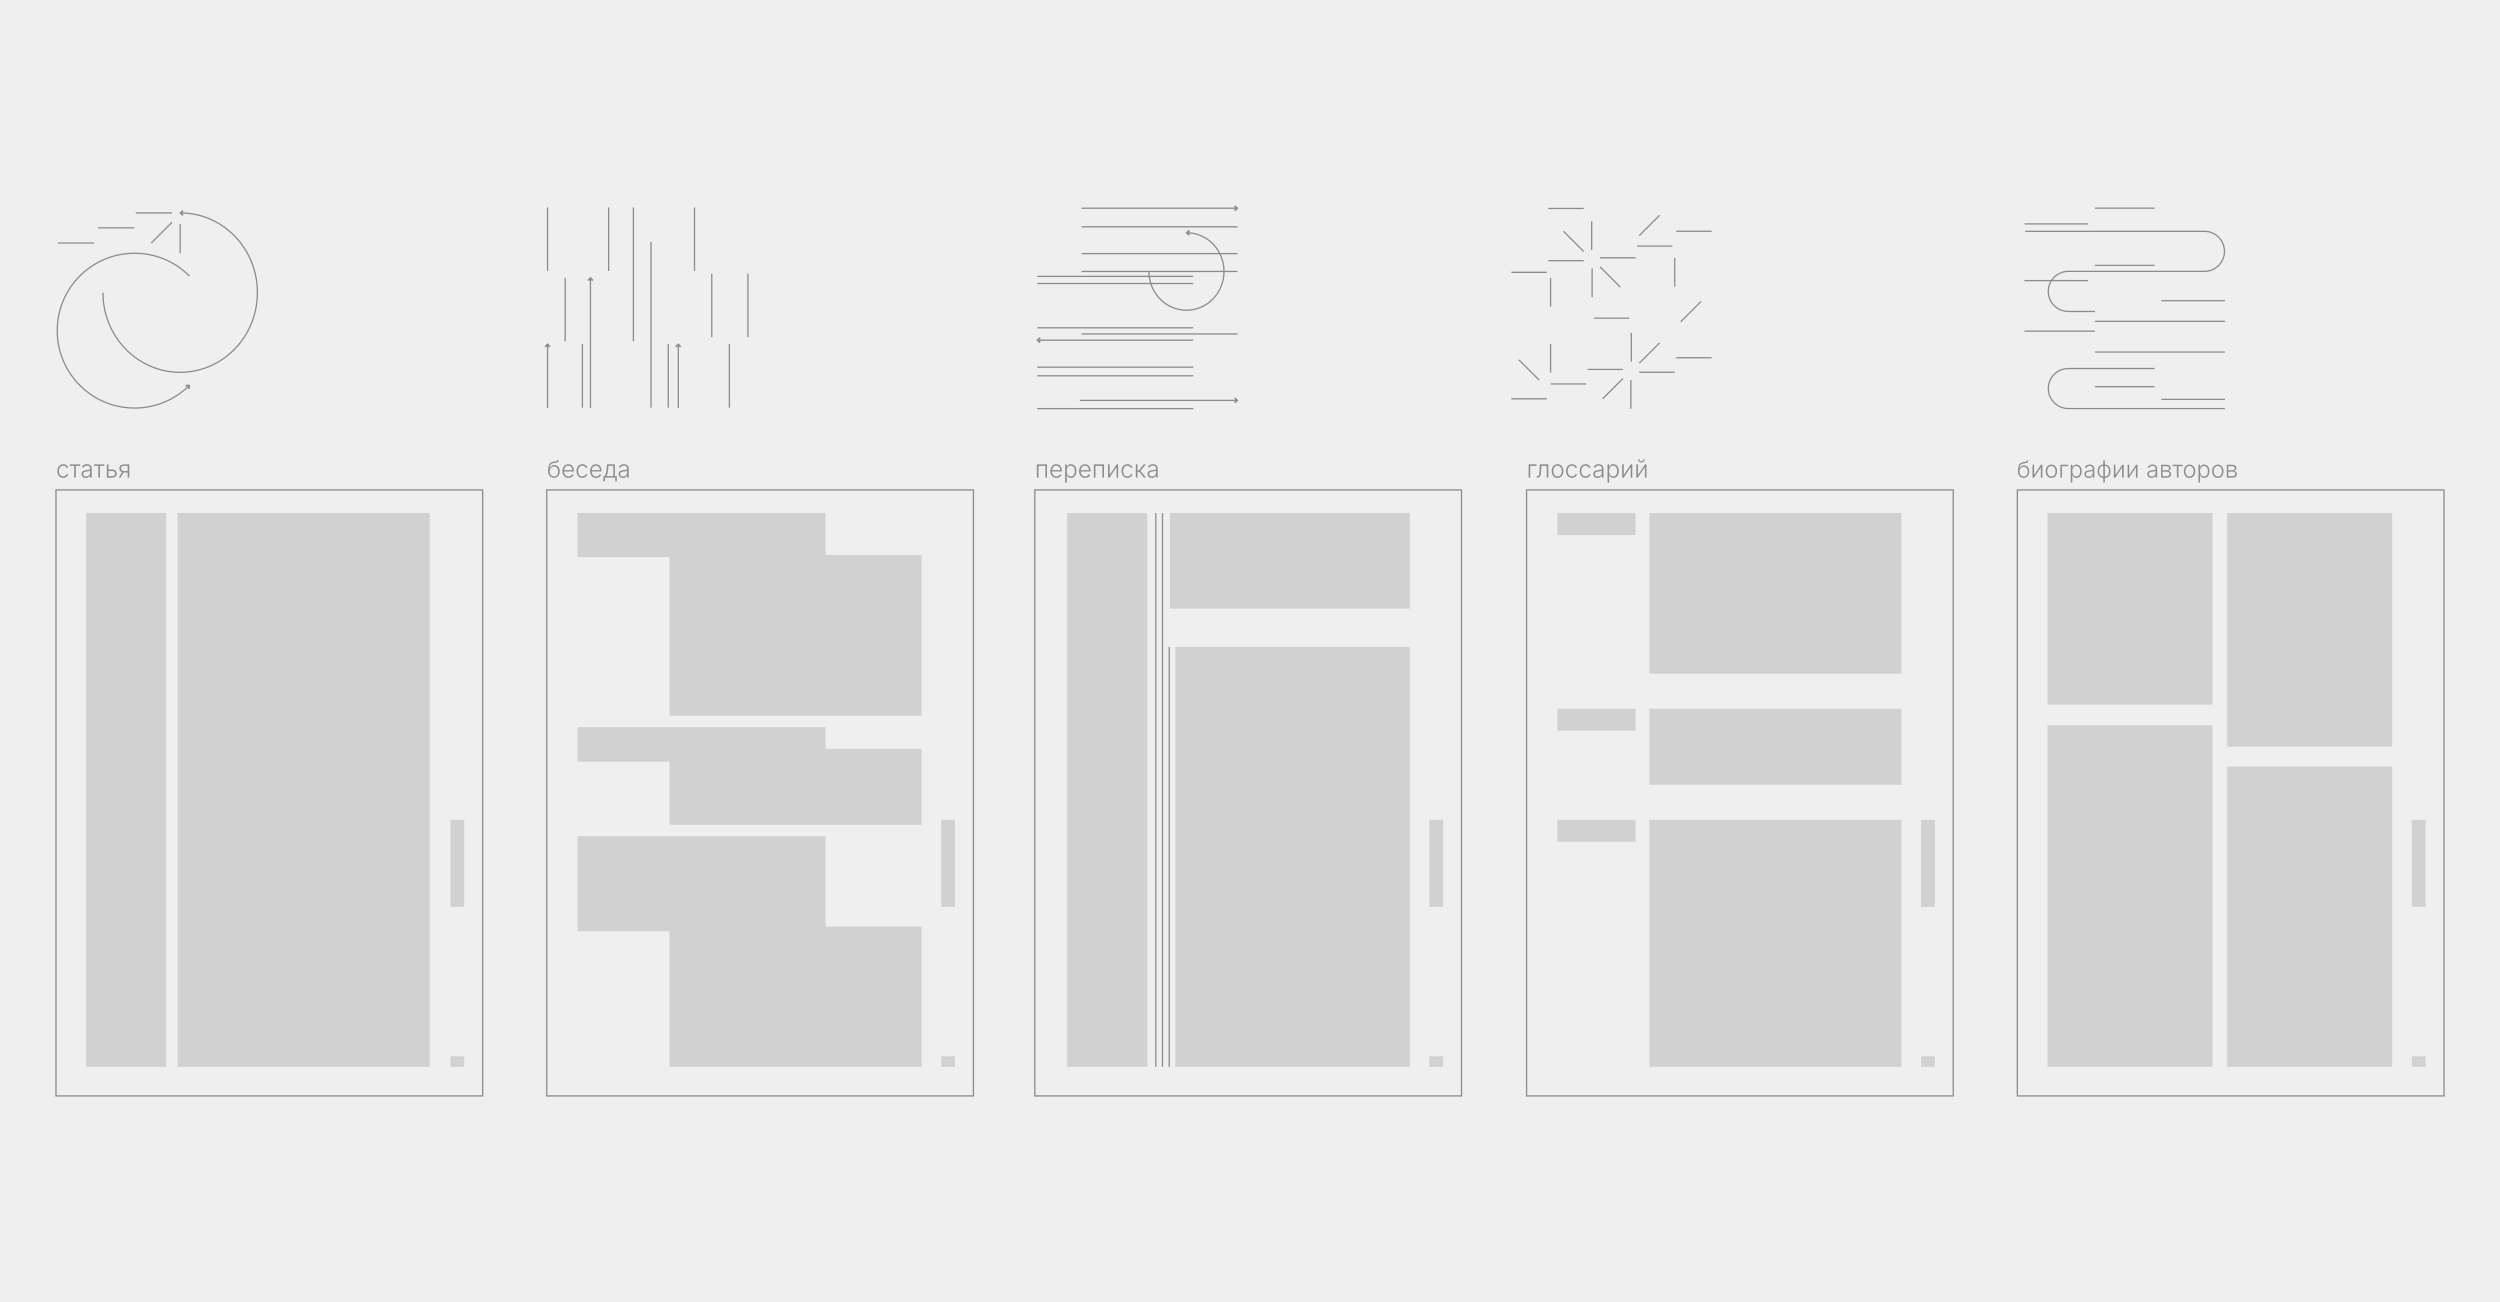 <?xml version="1.0" encoding="UTF-8"?> <svg xmlns="http://www.w3.org/2000/svg" id="Layer_1" viewBox="0 0 1920 1000"><defs><style>.cls-1{fill:none;stroke:#8c8c8c;stroke-miterlimit:10;}.cls-2{fill:#efefef;}.cls-3{fill:#8c8c8c;}.cls-4{fill:#d1d1d1;}</style></defs><rect class="cls-2" width="1920" height="1000"></rect><rect class="cls-1" x="42.99" y="376.26" width="327.69" height="465.41"></rect><rect class="cls-4" x="136.4" y="394.02" width="193.6" height="425.33"></rect><rect class="cls-4" x="66.15" y="394.02" width="61.53" height="425.33"></rect><rect class="cls-4" x="345.95" y="811.25" width="10.62" height="8.11"></rect><rect class="cls-4" x="345.95" y="629.58" width="10.62" height="66.91"></rect><path class="cls-1" d="M145.42,211.91c-23.21-23.21-60.85-23.21-84.07,0-23.21,23.21-23.21,60.85,0,84.07,23.12,23.12,60.53,23.21,83.77.29"></path><polygon class="cls-1" points="145.28 298.29 144.89 298.26 145.01 296.37 143.11 296.39 143.11 296 145.42 295.98 145.28 298.29"></polygon><path class="cls-1" d="M79.06,224.73c0,33.81,26.55,61.21,59.31,61.21s59.31-27.41,59.31-61.21-26.33-60.98-58.89-61.21"></path><polygon class="cls-1" points="140.11 161.99 138.38 163.52 140.03 165.13 140.3 164.86 138.94 163.53 140.36 162.28 140.11 161.99"></polygon><path class="cls-1" d="M75.2,174.97h27.87M44.36,186.65h27.87M104.24,163.53h27.87M132.11,170.68l-15.96,15.96M138.38,171.93v22.58"></path><path class="cls-3" d="M48.53,367.01c-.89,0-1.67-.22-2.34-.67-.67-.44-1.2-1.06-1.59-1.85s-.57-1.7-.57-2.73.19-1.96.57-2.76.91-1.41,1.59-1.85c.67-.44,1.46-.67,2.34-.67.52,0,.99.08,1.42.23.43.15.81.35,1.15.61.33.25.61.53.83.84.22.31.38.62.49.92l-1.18.36c-.05-.19-.16-.39-.3-.6-.15-.21-.33-.41-.56-.6-.23-.19-.5-.34-.81-.46-.31-.12-.66-.18-1.05-.18-.69,0-1.28.19-1.76.57-.48.38-.85.88-1.11,1.5-.26.63-.38,1.32-.38,2.09s.13,1.44.38,2.07c.25.63.62,1.13,1.11,1.5.48.37,1.07.56,1.76.56.4,0,.75-.06,1.07-.18.32-.12.59-.28.82-.47s.42-.4.57-.62c.15-.22.25-.43.3-.62l1.17.36c-.1.32-.26.63-.48.94-.23.31-.51.59-.85.85s-.73.46-1.17.62c-.44.15-.91.23-1.43.23Z"></path><path class="cls-3" d="M56.97,366.82v-9.07h-3.38v-1.12h7.99v1.12h-3.37v9.07h-1.24Z"></path><path class="cls-3" d="M65.97,367.05c-.62,0-1.18-.12-1.69-.36-.51-.24-.91-.59-1.21-1.05s-.45-1.02-.45-1.68c0-.5.09-.93.28-1.27s.46-.63.81-.85c.35-.22.77-.4,1.24-.52s1-.23,1.58-.3c.57-.07,1.05-.14,1.44-.19.4-.05.7-.14.91-.25.21-.12.31-.3.31-.56v-.24c0-.46-.09-.85-.28-1.18-.19-.33-.46-.58-.81-.76-.36-.18-.79-.26-1.3-.26-.48,0-.9.07-1.27.22-.36.15-.67.34-.91.58-.24.24-.42.5-.54.79l-1.19-.4c.22-.55.54-1,.95-1.33.41-.33.87-.58,1.38-.73.51-.15,1.03-.23,1.55-.23.4,0,.81.05,1.24.16.43.11.82.29,1.19.54.36.25.66.6.88,1.04.22.44.34,1,.34,1.67v6.92h-1.21v-1.61h-.09c-.15.31-.36.61-.65.89s-.64.51-1.05.69c-.42.18-.9.26-1.45.26ZM66.15,365.94c.62,0,1.16-.14,1.61-.41.46-.27.81-.64,1.06-1.1.25-.46.37-.97.37-1.52v-1.45c-.09.08-.24.16-.45.23s-.44.12-.71.17c-.26.05-.53.09-.8.13-.27.04-.5.07-.7.09-.56.07-1.05.18-1.45.33-.4.15-.71.36-.92.62-.21.26-.31.59-.31.99s.1.75.3,1.04c.2.29.47.5.82.66.35.15.74.23,1.18.23Z"></path><path class="cls-3" d="M75.52,366.82v-9.07h-3.38v-1.12h7.99v1.12h-3.37v9.07h-1.24Z"></path><path class="cls-3" d="M83.04,360.54h2.94c.78,0,1.44.13,1.99.4.55.26.96.63,1.25,1.1s.43,1.01.43,1.62-.14,1.15-.43,1.63c-.29.48-.71.85-1.25,1.13s-1.2.41-1.98.41h-3.94v-10.19h1.24v9.04h2.7c.72,0,1.31-.18,1.75-.54.45-.36.67-.83.67-1.42s-.22-1.1-.67-1.46c-.45-.37-1.03-.55-1.75-.55h-2.94v-1.16Z"></path><path class="cls-3" d="M92.6,366.82h-1.42l2.84-4.62h1.38l-2.8,4.62ZM99.26,366.82h-1.23v-9.1h-2.52c-.88,0-1.53.18-1.96.55-.43.36-.65.86-.65,1.5s.22,1.11.65,1.47c.43.36,1.08.54,1.95.54h3.08v1.06h-3.15c-1.22,0-2.15-.28-2.8-.85s-.97-1.3-.97-2.21.32-1.68.97-2.27c.64-.58,1.58-.87,2.8-.87h3.85v10.19Z"></path><rect class="cls-1" x="419.91" y="376.26" width="327.69" height="465.41"></rect><rect class="cls-4" x="514.23" y="426.28" width="193.6" height="123.38"></rect><rect class="cls-4" x="514.23" y="575.07" width="193.6" height="58.37"></rect><rect class="cls-4" x="443.56" y="558.47" width="190.49" height="26.53"></rect><rect class="cls-4" x="514.23" y="711.61" width="193.6" height="107.75"></rect><rect class="cls-4" x="443.56" y="642.24" width="190.49" height="72.96"></rect><rect class="cls-4" x="443.56" y="394.02" width="190.49" height="33.8"></rect><rect class="cls-4" x="722.86" y="811.25" width="10.62" height="8.11"></rect><rect class="cls-4" x="722.86" y="629.58" width="10.62" height="66.91"></rect><path class="cls-3" d="M425.44,367.01c-.86,0-1.63-.21-2.31-.62-.68-.42-1.21-1-1.6-1.76-.39-.76-.59-1.65-.59-2.68v-.59c0-.98.06-1.85.18-2.59.12-.74.32-1.37.58-1.9.27-.53.62-.96,1.05-1.3s.95-.61,1.57-.8,1.33-.32,2.15-.38c.39-.03.69-.09.91-.19s.37-.22.46-.37c.08-.16.13-.35.13-.58h1.11c0,.44-.09.81-.26,1.12-.17.31-.44.55-.82.72-.38.17-.88.29-1.52.34-1.02.09-1.84.28-2.47.55s-1.11.72-1.44,1.34-.53,1.48-.62,2.59h.05c.16-.47.41-.91.77-1.34s.79-.77,1.32-1.04c.52-.27,1.11-.41,1.75-.41.77,0,1.46.21,2.07.64.61.43,1.09,1,1.44,1.74s.53,1.57.53,2.5-.19,1.82-.57,2.57-.9,1.35-1.57,1.78c-.67.43-1.43.65-2.29.65ZM425.45,365.92c.65,0,1.21-.16,1.69-.47.48-.32.85-.76,1.11-1.34.26-.58.39-1.26.39-2.04s-.13-1.46-.38-2.03c-.25-.57-.61-1.01-1.08-1.33-.47-.31-1.03-.47-1.67-.47s-1.23.16-1.73.49-.9.78-1.18,1.37c-.28.58-.42,1.26-.42,2.02s.14,1.39.41,1.96.65,1.02,1.14,1.35c.49.33,1.07.49,1.73.49Z"></path><path class="cls-3" d="M436.59,367.04c-.95,0-1.78-.22-2.47-.67s-1.23-1.06-1.61-1.85c-.38-.79-.57-1.7-.57-2.73s.19-1.94.56-2.73c.37-.8.9-1.42,1.57-1.88.67-.46,1.45-.68,2.34-.68.56,0,1.1.1,1.61.31s.98.51,1.39.93.74.94.98,1.58c.24.64.36,1.39.36,2.25v.54h-7.99v-1.07h7.33l-.56.4c0-.73-.12-1.38-.37-1.96-.25-.58-.6-1.03-1.07-1.37-.46-.33-1.02-.5-1.67-.5s-1.21.17-1.69.51c-.48.34-.86.79-1.13,1.35-.27.56-.41,1.17-.41,1.84v.64c0,.8.14,1.49.42,2.09.28.6.68,1.06,1.19,1.39.51.33,1.12.5,1.82.5.47,0,.89-.08,1.25-.23.36-.15.67-.35.91-.61.25-.25.43-.53.55-.83l1.18.37c-.16.43-.41.82-.76,1.18-.35.36-.79.66-1.32.88-.53.22-1.14.33-1.82.33Z"></path><path class="cls-3" d="M447.25,367.01c-.89,0-1.67-.22-2.34-.67-.67-.44-1.2-1.06-1.59-1.85s-.57-1.7-.57-2.73.19-1.96.57-2.76.91-1.41,1.59-1.85c.67-.44,1.46-.67,2.34-.67.52,0,.99.08,1.42.23.43.15.81.35,1.15.61.33.25.61.53.83.84.22.31.38.62.49.92l-1.18.36c-.05-.19-.16-.39-.3-.6-.15-.21-.33-.41-.56-.6-.23-.19-.5-.34-.81-.46-.31-.12-.66-.18-1.05-.18-.69,0-1.28.19-1.76.57-.48.38-.85.88-1.11,1.5-.26.63-.38,1.32-.38,2.09s.13,1.44.38,2.07c.25.63.62,1.13,1.11,1.5.48.37,1.07.56,1.76.56.4,0,.75-.06,1.07-.18.32-.12.59-.28.82-.47s.42-.4.57-.62c.15-.22.25-.43.3-.62l1.17.36c-.1.32-.26.63-.48.94-.23.31-.51.59-.85.85s-.73.46-1.17.62c-.44.15-.91.23-1.43.23Z"></path><path class="cls-3" d="M457.84,367.04c-.95,0-1.78-.22-2.47-.67s-1.23-1.06-1.61-1.85c-.38-.79-.57-1.7-.57-2.73s.19-1.94.56-2.73c.37-.8.9-1.42,1.57-1.88.67-.46,1.45-.68,2.34-.68.56,0,1.1.1,1.61.31s.98.51,1.39.93.74.94.98,1.58c.24.64.36,1.39.36,2.25v.54h-7.99v-1.07h7.33l-.56.4c0-.73-.12-1.38-.37-1.96-.25-.58-.6-1.03-1.07-1.37-.46-.33-1.02-.5-1.67-.5s-1.21.17-1.69.51c-.48.34-.86.79-1.13,1.35-.27.56-.41,1.17-.41,1.84v.64c0,.8.14,1.49.42,2.09.28.6.68,1.06,1.19,1.39.51.33,1.12.5,1.82.5.47,0,.89-.08,1.25-.23.36-.15.67-.35.91-.61.25-.25.43-.53.55-.83l1.18.37c-.16.43-.41.82-.76,1.18-.35.36-.79.66-1.32.88-.53.22-1.14.33-1.82.33Z"></path><path class="cls-3" d="M463.4,369.73v-4.06h.87c.22-.24.41-.51.57-.8s.31-.62.43-.99.22-.81.31-1.3.15-1.06.21-1.71l.36-4.24h6.09v9.04h1.5v4.06h-1.23v-2.91h-7.88v2.91h-1.23ZM465.68,365.67h5.34v-7.89h-3.76l-.27,3.09c-.1,1.08-.24,2.02-.44,2.81s-.49,1.46-.88,2Z"></path><path class="cls-3" d="M478.42,367.05c-.62,0-1.18-.12-1.69-.36-.51-.24-.91-.59-1.21-1.05s-.45-1.02-.45-1.68c0-.5.09-.93.28-1.27s.46-.63.81-.85c.35-.22.77-.4,1.24-.52s1-.23,1.58-.3c.57-.07,1.05-.14,1.44-.19.4-.05.7-.14.91-.25.21-.12.31-.3.31-.56v-.24c0-.46-.09-.85-.28-1.18-.19-.33-.46-.58-.81-.76-.36-.18-.79-.26-1.3-.26-.48,0-.9.07-1.27.22-.36.15-.67.34-.91.58-.24.24-.42.5-.54.79l-1.19-.4c.22-.55.54-1,.95-1.33.41-.33.87-.58,1.38-.73.51-.15,1.03-.23,1.55-.23.4,0,.81.05,1.24.16.43.11.82.29,1.19.54.36.25.66.6.88,1.04.22.44.34,1,.34,1.67v6.92h-1.21v-1.61h-.09c-.15.31-.36.61-.65.89s-.64.51-1.05.69c-.42.18-.9.26-1.45.26ZM478.6,365.94c.62,0,1.16-.14,1.61-.41.46-.27.81-.64,1.06-1.1.25-.46.37-.97.37-1.52v-1.45c-.09.08-.24.16-.45.23s-.44.12-.71.17c-.26.05-.53.09-.8.13-.27.04-.5.07-.7.09-.56.07-1.05.18-1.45.33-.4.15-.71.36-.92.62-.21.26-.31.59-.31.99s.1.75.3,1.04c.2.29.47.5.82.66.35.15.74.23,1.18.23Z"></path><path class="cls-1" d="M453.48,313.39v-99.65M499.99,185.75v127.33M486.45,159.26v102.91M467.44,208.11v-48.85M434.04,213.32v48.85M420.5,159.26v48.85M447.3,264.23v48.85M513.24,264.23v48.85M546.64,259.02v-48.85M560.17,313.08v-48.85M533.38,208.11v-48.85M574.41,259.02v-48.85"></path><polygon class="cls-1" points="455.05 215.01 454.77 215.28 453.48 213.89 452.19 215.28 451.9 215.01 453.48 213.32 455.05 215.01"></polygon><line class="cls-1" x1="520.92" y1="313.39" x2="520.92" y2="264.65"></line><polygon class="cls-1" points="522.5 265.92 522.22 266.19 520.92 264.8 519.63 266.19 519.35 265.92 520.92 264.23 522.5 265.92"></polygon><line class="cls-1" x1="420.51" y1="313.39" x2="420.51" y2="264.65"></line><polygon class="cls-1" points="418.93 265.92 419.21 266.19 420.51 264.8 421.8 266.19 422.08 265.92 420.51 264.23 418.93 265.92"></polygon><rect class="cls-4" x="819.58" y="394.02" width="61.53" height="425.33"></rect><rect class="cls-1" x="794.76" y="376.26" width="327.69" height="465.41"></rect><rect class="cls-4" x="902.69" y="496.75" width="179.98" height="322.61"></rect><rect class="cls-4" x="898.52" y="394.02" width="184.16" height="73.35"></rect><rect class="cls-4" x="1097.71" y="811.25" width="10.62" height="8.11"></rect><rect class="cls-4" x="1097.71" y="629.58" width="10.62" height="66.91"></rect><path class="cls-3" d="M804.08,356.63v10.19h-1.23v-9.04h-5.3v9.04h-1.24v-10.19h7.77Z"></path><path class="cls-3" d="M811.34,367.04c-.95,0-1.78-.22-2.47-.67s-1.23-1.06-1.61-1.85c-.38-.79-.57-1.7-.57-2.73s.19-1.94.56-2.73c.37-.8.9-1.42,1.57-1.88.67-.46,1.45-.68,2.34-.68.56,0,1.1.1,1.61.31s.98.51,1.39.93.74.94.98,1.58c.24.64.36,1.39.36,2.25v.54h-7.99v-1.07h7.33l-.56.4c0-.73-.12-1.38-.37-1.96-.25-.58-.6-1.03-1.07-1.37-.46-.33-1.02-.5-1.67-.5s-1.21.17-1.69.51c-.48.34-.86.79-1.13,1.35-.27.56-.41,1.17-.41,1.84v.64c0,.8.14,1.49.42,2.09.28.6.68,1.06,1.19,1.39.51.33,1.12.5,1.82.5.47,0,.89-.08,1.25-.23.36-.15.67-.35.91-.61.25-.25.43-.53.55-.83l1.18.37c-.16.43-.41.82-.76,1.18-.35.36-.79.66-1.32.88-.53.22-1.14.33-1.82.33Z"></path><path class="cls-3" d="M818.03,370.63v-14h1.2v1.96h.14c.13-.31.33-.63.58-.95.25-.32.58-.59.99-.82s.93-.33,1.55-.33c.83,0,1.56.22,2.19.66.63.44,1.11,1.05,1.47,1.84.35.79.53,1.71.53,2.76s-.17,1.98-.52,2.78c-.35.79-.84,1.41-1.46,1.85-.63.44-1.36.66-2.2.66-.61,0-1.12-.11-1.54-.33-.42-.22-.75-.5-1-.83s-.45-.65-.59-.97h-.1v5.71h-1.24ZM822.33,365.92c.67,0,1.23-.19,1.69-.56.46-.37.81-.87,1.05-1.5.24-.63.36-1.34.36-2.11s-.12-1.48-.36-2.1c-.24-.62-.59-1.12-1.05-1.48-.46-.36-1.03-.55-1.7-.55s-1.21.18-1.67.53c-.46.35-.81.84-1.05,1.46-.24.62-.36,1.33-.36,2.14s.12,1.53.36,2.16.59,1.12,1.05,1.48c.46.36,1.01.54,1.66.54Z"></path><path class="cls-3" d="M833.4,367.04c-.95,0-1.78-.22-2.47-.67s-1.23-1.06-1.61-1.85c-.38-.79-.57-1.7-.57-2.73s.19-1.94.56-2.73c.37-.8.9-1.42,1.57-1.88.67-.46,1.45-.68,2.34-.68.56,0,1.1.1,1.61.31s.98.51,1.39.93.74.94.98,1.58c.24.64.36,1.39.36,2.25v.54h-7.99v-1.07h7.33l-.56.4c0-.73-.12-1.38-.37-1.96-.25-.58-.6-1.03-1.07-1.37-.46-.33-1.02-.5-1.67-.5s-1.21.17-1.69.51c-.48.34-.86.79-1.13,1.35-.27.56-.41,1.17-.41,1.84v.64c0,.8.14,1.49.42,2.09.28.6.68,1.06,1.19,1.39.51.33,1.12.5,1.82.5.47,0,.89-.08,1.25-.23.36-.15.67-.35.91-.61.25-.25.43-.53.55-.83l1.18.37c-.16.43-.41.82-.76,1.18-.35.36-.79.66-1.32.88-.53.22-1.14.33-1.82.33Z"></path><path class="cls-3" d="M847.85,356.63v10.19h-1.23v-9.04h-5.3v9.04h-1.24v-10.19h7.77Z"></path><path class="cls-3" d="M858.75,366.82h-1.24v-8h-.09l-5.28,8h-1.17v-10.19h1.24v8.02h.09l5.29-8.02h1.16v10.19Z"></path><path class="cls-3" d="M865.84,367.01c-.89,0-1.67-.22-2.34-.67-.67-.44-1.2-1.06-1.59-1.85s-.57-1.7-.57-2.73.19-1.96.57-2.76.91-1.41,1.59-1.85c.67-.44,1.46-.67,2.34-.67.52,0,.99.08,1.42.23.43.15.81.35,1.15.61.33.25.61.53.83.84.22.31.38.62.49.92l-1.18.36c-.05-.19-.16-.39-.3-.6-.15-.21-.33-.41-.56-.6-.23-.19-.5-.34-.81-.46-.31-.12-.66-.18-1.05-.18-.69,0-1.28.19-1.76.57-.48.38-.85.88-1.11,1.5-.26.63-.38,1.32-.38,2.09s.13,1.44.38,2.07c.25.63.62,1.13,1.11,1.5.48.37,1.07.56,1.76.56.4,0,.75-.06,1.07-.18.32-.12.59-.28.82-.47s.42-.4.57-.62c.15-.22.25-.43.3-.62l1.17.36c-.1.32-.26.63-.48.94-.23.31-.51.59-.85.85s-.73.46-1.17.62c-.44.15-.91.23-1.43.23Z"></path><path class="cls-3" d="M872.31,366.82v-10.19h1.24v4.57h1.16l3.71-4.57h1.56l-4.06,4.99,4.15,5.2h-1.56l-3.55-4.48h-1.41v4.48h-1.24Z"></path><path class="cls-3" d="M884.68,367.05c-.62,0-1.18-.12-1.69-.36-.51-.24-.91-.59-1.21-1.05s-.45-1.02-.45-1.68c0-.5.09-.93.28-1.27s.46-.63.81-.85c.35-.22.77-.4,1.24-.52s1-.23,1.58-.3c.57-.07,1.05-.14,1.44-.19.4-.05.7-.14.91-.25.21-.12.31-.3.31-.56v-.24c0-.46-.09-.85-.28-1.18-.19-.33-.46-.58-.81-.76-.36-.18-.79-.26-1.3-.26-.48,0-.9.07-1.27.22-.36.15-.67.34-.91.58-.24.24-.42.5-.54.79l-1.19-.4c.22-.55.54-1,.95-1.33.41-.33.87-.58,1.38-.73.51-.15,1.03-.23,1.55-.23.4,0,.81.05,1.24.16.43.11.82.29,1.19.54.36.25.66.6.88,1.04.22.44.34,1,.34,1.67v6.92h-1.21v-1.61h-.09c-.15.31-.36.61-.65.89s-.64.51-1.05.69c-.42.18-.9.26-1.45.26ZM884.87,365.94c.62,0,1.16-.14,1.61-.41.46-.27.81-.64,1.06-1.1.25-.46.37-.97.37-1.52v-1.45c-.09.08-.24.16-.45.23s-.44.12-.71.17c-.26.05-.53.09-.8.13-.27.04-.5.07-.7.09-.56.07-1.05.18-1.45.33-.4.15-.71.36-.92.62-.21.26-.31.59-.31.99s.1.75.3,1.04c.2.29.47.5.82.66.35.15.74.23,1.18.23Z"></path><path class="cls-1" d="M882.4,208.5c0,16.43,12.91,29.75,28.82,29.75s28.82-13.32,28.82-29.75-12.68-29.51-28.41-29.75"></path><polygon class="cls-1" points="912.96 177.22 913.22 177.51 911.79 178.77 913.15 180.1 912.88 180.37 911.23 178.75 912.96 177.22"></polygon><path class="cls-1" d="M830.59,159.9h119.4M950.41,256.48h-119.82M950.41,194.77h-119.82M916.41,251.75h-119.82M916.41,217.74h-119.82M916.41,212.26h-119.82"></path><polygon class="cls-1" points="948.72 158.33 948.46 158.61 949.85 159.9 948.46 161.19 948.72 161.48 950.41 159.9 948.72 158.33 948.72 158.33"></polygon><path class="cls-1" d="M829.4,307.51h120.59M916.41,313.81h-119.82M916.41,288.61h-119.82M916.41,281.99h-119.82M950.41,174.18h-119.82M950.41,208.48h-119.82"></path><polygon class="cls-1" points="948.46 306.22 949.85 307.51 948.46 308.8 948.72 309.08 950.41 307.51 948.72 305.93 948.46 306.22"></polygon><line class="cls-1" x1="916.41" y1="261.27" x2="797.01" y2="261.27"></line><polygon class="cls-1" points="796.59 261.27 798.29 262.85 798.55 262.56 797.16 261.27 798.55 259.98 798.29 259.7 796.59 261.27"></polygon><line class="cls-1" x1="897.96" y1="496.75" x2="897.96" y2="819.36"></line><line class="cls-1" x1="892.8" y1="394.02" x2="892.8" y2="819.36"></line><line class="cls-1" x1="887.65" y1="394.02" x2="887.65" y2="819.36"></line><rect class="cls-1" x="1172.4" y="376.26" width="327.69" height="465.41"></rect><rect class="cls-4" x="1266.72" y="394.02" width="193.6" height="123.38"></rect><rect class="cls-4" x="1266.72" y="544.31" width="193.6" height="58.37"></rect><rect class="cls-4" x="1266.72" y="629.58" width="193.6" height="189.78"></rect><rect class="cls-4" x="1196.05" y="394.02" width="60.06" height="16.9"></rect><rect class="cls-4" x="1196.05" y="544.31" width="60.06" height="16.9"></rect><rect class="cls-4" x="1196.05" y="629.58" width="60.06" height="16.9"></rect><rect class="cls-4" x="1475.36" y="811.25" width="10.62" height="8.11"></rect><rect class="cls-4" x="1475.36" y="629.58" width="10.62" height="66.91"></rect><path class="cls-3" d="M1180.05,356.63v1.15h-4.85v9.04h-1.24v-10.19h6.09Z"></path><path class="cls-3" d="M1180.21,366.82v-1.15h.31c.35,0,.64-.06.86-.19.22-.12.39-.34.52-.66.13-.31.22-.75.29-1.3.07-.55.12-1.26.16-2.11l.22-4.79h6.53v10.19h-1.24v-9.04h-4.11l-.19,4.02c-.05,1.13-.17,2.07-.33,2.81-.17.74-.45,1.3-.85,1.66-.4.36-.97.55-1.72.55h-.44Z"></path><path class="cls-3" d="M1196.19,367.04c-.89,0-1.67-.22-2.34-.67-.67-.45-1.2-1.07-1.59-1.86s-.57-1.7-.57-2.73.19-1.96.57-2.76c.38-.79.91-1.41,1.59-1.86.67-.45,1.46-.67,2.34-.67s1.66.22,2.34.67c.68.45,1.21,1.07,1.59,1.86.38.79.57,1.71.57,2.76s-.19,1.94-.57,2.73-.91,1.41-1.59,1.86c-.68.45-1.46.67-2.35.67ZM1196.19,365.92c.7,0,1.29-.19,1.78-.56.49-.38.86-.88,1.11-1.5.25-.63.38-1.32.38-2.07s-.13-1.45-.38-2.08c-.26-.63-.63-1.13-1.11-1.51-.49-.38-1.08-.57-1.77-.57s-1.28.19-1.76.57c-.48.38-.85.88-1.11,1.51-.25.63-.38,1.32-.38,2.08s.13,1.44.38,2.07c.25.63.62,1.13,1.1,1.5.48.38,1.07.56,1.77.56Z"></path><path class="cls-3" d="M1207.25,367.01c-.89,0-1.67-.22-2.34-.67-.67-.44-1.2-1.06-1.59-1.85s-.57-1.7-.57-2.73.19-1.96.57-2.76.91-1.41,1.59-1.85c.67-.44,1.46-.67,2.34-.67.52,0,.99.08,1.42.23.43.15.81.35,1.15.61.33.25.61.53.83.84.22.31.38.62.49.92l-1.18.36c-.05-.19-.16-.39-.3-.6-.15-.21-.33-.41-.56-.6-.23-.19-.5-.34-.81-.46-.31-.12-.66-.18-1.05-.18-.69,0-1.28.19-1.76.57-.48.38-.85.88-1.11,1.5-.25.63-.38,1.32-.38,2.09s.13,1.44.38,2.07c.26.63.62,1.13,1.11,1.5.48.37,1.07.56,1.76.56.4,0,.75-.06,1.07-.18.32-.12.59-.28.83-.47s.42-.4.57-.62c.15-.22.25-.43.3-.62l1.17.36c-.1.32-.26.63-.48.94-.22.31-.51.59-.85.85-.34.26-.73.46-1.17.62s-.92.23-1.43.23Z"></path><path class="cls-3" d="M1217.69,367.01c-.89,0-1.67-.22-2.34-.67-.67-.44-1.2-1.06-1.59-1.85s-.57-1.7-.57-2.73.19-1.96.57-2.76.91-1.41,1.59-1.85c.67-.44,1.46-.67,2.34-.67.52,0,.99.08,1.42.23.43.15.81.35,1.15.61.33.25.61.53.83.84.22.31.38.62.49.92l-1.18.36c-.05-.19-.16-.39-.3-.6-.15-.21-.33-.41-.56-.6-.23-.19-.5-.34-.81-.46-.31-.12-.66-.18-1.05-.18-.69,0-1.28.19-1.76.57-.48.38-.85.88-1.11,1.5-.25.63-.38,1.32-.38,2.09s.13,1.44.38,2.07c.26.63.62,1.13,1.11,1.5.48.37,1.07.56,1.76.56.4,0,.75-.06,1.07-.18.32-.12.59-.28.83-.47s.42-.4.57-.62c.15-.22.25-.43.3-.62l1.17.36c-.1.32-.26.63-.48.94-.22.31-.51.59-.85.85-.34.26-.73.46-1.17.62s-.92.23-1.43.23Z"></path><path class="cls-3" d="M1227.01,367.05c-.62,0-1.18-.12-1.69-.36-.51-.24-.91-.59-1.21-1.05s-.45-1.02-.45-1.68c0-.5.09-.93.28-1.27.19-.34.46-.63.81-.85.35-.22.77-.4,1.24-.52.48-.13,1-.23,1.58-.3.56-.07,1.04-.14,1.44-.19.4-.05.7-.14.91-.25s.31-.3.31-.56v-.24c0-.46-.09-.85-.28-1.18-.18-.33-.46-.58-.81-.76-.36-.18-.79-.26-1.3-.26-.48,0-.9.07-1.27.22-.36.15-.67.34-.91.58-.24.24-.42.5-.54.79l-1.18-.4c.22-.55.54-1,.95-1.33.41-.33.87-.58,1.38-.73.51-.15,1.03-.23,1.55-.23.4,0,.81.05,1.24.16.43.11.82.29,1.18.54.37.25.66.6.88,1.04.22.44.34,1,.34,1.67v6.92h-1.21v-1.61h-.09c-.15.31-.36.61-.65.89-.29.28-.64.51-1.05.69-.42.18-.9.26-1.45.26ZM1227.19,365.94c.62,0,1.16-.14,1.61-.41.46-.27.81-.64,1.06-1.1.25-.46.37-.97.37-1.52v-1.45c-.09.08-.24.16-.45.23-.21.07-.44.12-.71.17-.26.05-.53.09-.8.13-.27.04-.5.07-.7.09-.57.07-1.05.18-1.45.33s-.71.36-.92.62c-.21.26-.31.59-.31.99s.1.75.3,1.04c.2.29.47.5.82.66.35.15.74.23,1.18.23Z"></path><path class="cls-3" d="M1234.59,370.63v-14h1.2v1.96h.14c.13-.31.33-.63.58-.95.25-.32.58-.59.99-.82s.93-.33,1.55-.33c.83,0,1.56.22,2.19.66s1.12,1.05,1.47,1.84c.35.79.53,1.71.53,2.76s-.17,1.98-.52,2.78-.84,1.41-1.46,1.85-1.36.66-2.2.66c-.61,0-1.12-.11-1.54-.33-.42-.22-.75-.5-1-.83s-.45-.65-.59-.97h-.1v5.71h-1.24ZM1238.89,365.92c.67,0,1.23-.19,1.69-.56.46-.37.81-.87,1.05-1.5.24-.63.36-1.34.36-2.11s-.12-1.48-.36-2.1c-.24-.62-.59-1.12-1.05-1.48-.46-.36-1.03-.55-1.7-.55s-1.21.18-1.67.53c-.46.35-.81.84-1.05,1.46-.24.62-.36,1.33-.36,2.14s.12,1.53.36,2.16.59,1.12,1.05,1.48c.46.36,1.01.54,1.66.54Z"></path><path class="cls-3" d="M1253.6,366.82h-1.24v-8h-.09l-5.28,8h-1.17v-10.19h1.24v8.02h.09l5.29-8.02h1.16v10.19Z"></path><path class="cls-3" d="M1264.49,366.82h-1.24v-8h-.09l-5.28,8h-1.17v-10.19h1.24v8.02h.09l5.29-8.02h1.16v10.19ZM1260.61,355.21c-.48,0-.91-.11-1.3-.34-.39-.22-.69-.53-.92-.91-.23-.38-.34-.81-.34-1.27h.94c0,.46.16.84.46,1.14.31.31.7.46,1.16.46s.84-.15,1.15-.46c.31-.31.46-.69.46-1.14h.94c0,.46-.11.88-.34,1.26-.22.38-.53.68-.92.91s-.82.34-1.3.34Z"></path><path class="cls-1" d="M1160.73,209.15h27.21M1256.07,197.99h-27.21M1228.85,204.97l15.59,15.59M1222.74,206.18v22.05M1284.43,189.01h-27.21M1314.54,177.6h-27.21M1189.09,200.18h27.21M1182.12,291.92l-15.59-15.59M1216.3,193.19l-15.59-15.59M1222.42,191.98v-22.05M1314.54,274.74h-27.21M1216.3,160.09h-27.21M1286.18,285.91h-27.21M1290.77,247.12l15.59-15.59M1258.97,180.96l15.59-15.59M1258.97,278.93l15.59-15.59M1190.84,235.49v-22.05M1190.84,286.18v-22.05M1286.18,220.18v-22.05M1252.85,277.71v-22.05M1190.84,294.89h27.21M1160.73,306.29h27.21M1224.07,244.35h27.21M1219.2,283.72h27.21M1246.42,290.7l-15.59,15.59M1252.54,291.92v22.05"></path><rect class="cls-1" x="1549.32" y="376.26" width="327.69" height="465.41"></rect><rect class="cls-4" x="1710.46" y="394.02" width="126.77" height="179.47"></rect><rect class="cls-4" x="1710.46" y="588.75" width="126.77" height="230.6"></rect><rect class="cls-4" x="1572.44" y="394.02" width="126.77" height="147.18"></rect><rect class="cls-4" x="1572.44" y="556.99" width="126.77" height="262.37"></rect><rect class="cls-4" x="1852.27" y="811.25" width="10.62" height="8.11"></rect><rect class="cls-4" x="1852.27" y="629.58" width="10.62" height="66.91"></rect><path class="cls-1" d="M1654.67,296.95h-45.75M1708.79,306.72h-48.91M1603.7,171.95h-48.91M1608.92,270.35h99.88M1587.85,239.21h21.07M1659.89,230.94h48.91M1608.92,159.86h45.77M1608.92,203.81h45.77M1554.8,215.5h48.91M1554.8,254.32h54.12M1608.92,246.77h99.88M1588.6,239.21c-8.51.06-15.45-6.78-15.51-15.29-.06-8.51,6.78-15.45,15.29-15.51M1588.49,283.03h66.19M1588.49,313.77c-8.51,0-15.4-6.9-15.4-15.4s6.9-15.34,15.4-15.34M1588.49,313.77h120.31M1692.99,208.4h-104.62M1692.99,177.66c8.51,0,15.4,6.9,15.4,15.4s-6.9,15.34-15.4,15.34M1692.99,177.66h-137.61"></path><path class="cls-3" d="M1554.15,367.02c-.84,0-1.59-.2-2.25-.61s-1.18-.98-1.56-1.72c-.38-.74-.57-1.61-.57-2.61v-.58c0-.96.06-1.8.18-2.52.12-.72.31-1.34.57-1.85s.6-.93,1.02-1.27c.42-.33.93-.59,1.53-.78.6-.18,1.29-.31,2.09-.37.38-.03.67-.09.89-.18.21-.09.36-.21.44-.36s.12-.34.12-.56h1.08c0,.43-.08.79-.25,1.09-.17.3-.43.54-.8.71-.37.17-.86.28-1.48.33-.99.09-1.79.27-2.4.54-.62.27-1.08.7-1.4,1.3-.32.6-.52,1.44-.61,2.52h.04c.15-.46.4-.89.75-1.3.35-.41.77-.75,1.28-1.01s1.08-.4,1.7-.4c.75,0,1.42.21,2.01.62s1.06.98,1.4,1.69c.34.71.51,1.52.51,2.44s-.19,1.77-.55,2.5c-.37.73-.88,1.31-1.53,1.73-.65.42-1.39.63-2.23.63ZM1554.16,365.95c.63,0,1.18-.15,1.65-.46.46-.31.82-.74,1.08-1.3.25-.56.38-1.22.38-1.99s-.12-1.42-.37-1.98c-.25-.56-.6-.99-1.06-1.29-.46-.3-1-.46-1.63-.46s-1.2.16-1.69.48c-.49.32-.87.76-1.15,1.33s-.41,1.22-.41,1.97.13,1.35.4,1.91c.26.56.63,1,1.11,1.31s1.04.47,1.69.47Z"></path><path class="cls-3" d="M1568.55,366.83h-1.21v-7.79h-.09l-5.14,7.79h-1.14v-9.92h1.21v7.81h.09l5.15-7.81h1.13v9.92Z"></path><path class="cls-3" d="M1575.46,367.05c-.86,0-1.62-.22-2.28-.65-.66-.43-1.17-1.04-1.54-1.81-.37-.77-.56-1.66-.56-2.66s.19-1.91.56-2.68c.37-.77.89-1.38,1.54-1.81.66-.44,1.42-.65,2.28-.65s1.62.22,2.28.65c.66.43,1.18,1.04,1.55,1.81.37.77.56,1.67.56,2.68s-.18,1.89-.55,2.66c-.37.77-.88,1.38-1.54,1.81-.66.44-1.42.65-2.28.65ZM1575.46,365.95c.68,0,1.26-.18,1.73-.55.47-.37.83-.85,1.08-1.46.25-.61.37-1.28.37-2.01s-.12-1.42-.37-2.03c-.25-.61-.61-1.1-1.08-1.47-.47-.37-1.05-.55-1.72-.55s-1.25.19-1.72.55c-.47.37-.83.86-1.08,1.47-.25.61-.37,1.29-.37,2.03s.12,1.41.37,2.01c.25.61.6,1.1,1.07,1.46.47.37,1.05.55,1.73.55Z"></path><path class="cls-3" d="M1588.29,356.91v1.12h-4.72v8.8h-1.21v-9.92h5.93Z"></path><path class="cls-3" d="M1590.35,370.54v-13.63h1.17v1.91h.13c.13-.3.32-.61.56-.92.25-.31.57-.58.97-.79.4-.22.9-.32,1.51-.32.81,0,1.52.21,2.13.64.61.43,1.08,1.02,1.43,1.79.34.77.51,1.67.51,2.69s-.17,1.93-.51,2.7c-.34.77-.81,1.37-1.42,1.8-.61.43-1.32.64-2.14.64-.59,0-1.09-.11-1.5-.32s-.73-.48-.98-.8c-.25-.32-.44-.63-.57-.94h-.1v5.56h-1.21ZM1594.54,365.95c.65,0,1.2-.18,1.65-.54s.79-.85,1.02-1.46.35-1.3.35-2.06-.12-1.44-.35-2.05c-.23-.61-.57-1.09-1.02-1.44-.45-.35-1-.53-1.65-.53s-1.18.17-1.63.51c-.45.34-.79.82-1.02,1.42-.23.6-.35,1.3-.35,2.09s.12,1.49.36,2.1c.24.61.58,1.09,1.02,1.44.45.35.99.52,1.62.52Z"></path><path class="cls-3" d="M1604.07,367.05c-.6,0-1.15-.12-1.65-.35-.49-.23-.89-.57-1.18-1.02s-.44-.99-.44-1.63c0-.49.09-.9.28-1.24.18-.33.45-.61.79-.83.34-.22.75-.39,1.21-.51.46-.12.98-.22,1.54-.29.55-.07,1.02-.13,1.4-.18.38-.05.68-.13.88-.24s.31-.29.31-.54v-.23c0-.44-.09-.83-.27-1.15-.18-.32-.44-.56-.79-.74s-.77-.26-1.26-.26c-.47,0-.88.07-1.23.22-.35.15-.65.33-.88.57-.23.23-.41.49-.53.77l-1.15-.39c.22-.54.53-.97.92-1.3.4-.33.84-.56,1.34-.71s1-.23,1.51-.23c.39,0,.79.05,1.21.16s.8.28,1.15.52c.35.25.64.58.86,1.01s.33.97.33,1.63v6.73h-1.18v-1.57h-.09c-.14.3-.35.59-.63.87-.28.28-.62.5-1.02.67-.41.17-.88.26-1.42.26ZM1604.25,365.98c.6,0,1.13-.13,1.57-.4.44-.27.79-.62,1.03-1.07.24-.45.36-.94.36-1.48v-1.41c-.09.08-.23.16-.43.22-.2.06-.43.12-.69.17-.26.05-.52.09-.78.12-.26.04-.49.07-.68.09-.55.06-1.02.17-1.42.32-.39.15-.69.35-.9.6s-.31.58-.31.97.1.73.29,1.01c.2.28.46.49.8.64s.72.22,1.14.22Z"></path><path class="cls-3" d="M1615.32,367.05c-.86,0-1.62-.22-2.28-.65-.66-.43-1.17-1.04-1.54-1.81-.37-.77-.56-1.66-.56-2.66s.19-1.91.56-2.68c.37-.77.89-1.38,1.54-1.81.66-.44,1.42-.65,2.28-.65h1.21c.86,0,1.62.22,2.28.65.66.43,1.17,1.04,1.54,1.81.37.77.56,1.67.56,2.68s-.19,1.89-.56,2.66c-.37.77-.89,1.38-1.54,1.81-.66.44-1.42.65-2.28.65h-1.21ZM1615.32,366.02h1.21c.68,0,1.26-.19,1.73-.56.47-.38.84-.87,1.09-1.5.25-.62.38-1.3.38-2.03s-.12-1.42-.38-2.05c-.25-.63-.62-1.14-1.09-1.53-.48-.39-1.05-.58-1.73-.58h-1.21c-.67,0-1.25.19-1.73.58-.48.39-.84.9-1.09,1.53-.25.63-.38,1.31-.38,2.05s.13,1.41.38,2.03c.25.62.61,1.12,1.09,1.5.47.38,1.05.56,1.73.56ZM1615.32,370.54v-16.93h1.21v16.93h-1.21Z"></path><path class="cls-3" d="M1631,366.83h-1.21v-7.79h-.09l-5.14,7.79h-1.14v-9.92h1.21v7.81h.09l5.15-7.81h1.13v9.92Z"></path><path class="cls-3" d="M1641.6,366.83h-1.21v-7.79h-.09l-5.14,7.79h-1.14v-9.92h1.21v7.81h.09l5.15-7.81h1.13v9.92Z"></path><path class="cls-3" d="M1652.36,367.05c-.6,0-1.15-.12-1.65-.35-.49-.23-.89-.57-1.18-1.02s-.44-.99-.44-1.63c0-.49.09-.9.28-1.24.18-.33.45-.61.79-.83.34-.22.75-.39,1.21-.51.46-.12.98-.22,1.54-.29.55-.07,1.02-.13,1.4-.18.38-.05.68-.13.88-.24s.31-.29.31-.54v-.23c0-.44-.09-.83-.27-1.15-.18-.32-.44-.56-.79-.74s-.77-.26-1.26-.26c-.47,0-.88.07-1.23.22-.35.15-.65.33-.88.57-.23.23-.41.49-.53.77l-1.15-.39c.22-.54.53-.97.92-1.3.4-.33.84-.56,1.34-.71s1-.23,1.51-.23c.39,0,.79.05,1.21.16s.8.28,1.15.52c.35.25.64.58.86,1.01s.33.97.33,1.63v6.73h-1.18v-1.57h-.09c-.14.3-.35.59-.63.87-.28.28-.62.5-1.02.67-.41.17-.88.26-1.42.26ZM1652.53,365.98c.6,0,1.13-.13,1.57-.4.44-.27.79-.62,1.03-1.07.24-.45.36-.94.36-1.48v-1.41c-.09.08-.23.16-.43.22-.2.06-.43.12-.69.17-.26.05-.52.09-.78.12-.26.04-.49.07-.68.09-.55.06-1.02.17-1.42.32-.39.15-.69.35-.9.6s-.31.58-.31.97.1.73.29,1.01c.2.28.46.49.8.64s.72.22,1.14.22Z"></path><path class="cls-3" d="M1659.73,366.83v-9.92h3.91c1.06,0,1.9.23,2.51.69s.92,1.08.92,1.85c0,.57-.17,1.04-.51,1.41-.34.37-.8.62-1.38.75.4.07.76.21,1.1.43.33.22.6.5.81.85s.31.77.31,1.26c0,.52-.13.98-.39,1.39-.26.41-.63.72-1.1.95-.47.23-1.03.35-1.68.35h-4.49ZM1660.88,361.2h2.83c.66,0,1.19-.15,1.57-.45.39-.3.58-.7.58-1.21s-.2-.85-.59-1.12-.94-.4-1.64-.4h-2.76v3.18ZM1660.88,365.72h3.34c.59,0,1.06-.15,1.41-.46.35-.3.52-.71.52-1.23,0-.55-.16-.99-.49-1.32-.33-.33-.77-.49-1.32-.49h-3.46v3.5Z"></path><path class="cls-3" d="M1671.83,366.83v-8.83h-3.29v-1.09h7.78v1.09h-3.28v8.83h-1.21Z"></path><path class="cls-3" d="M1681.56,367.05c-.86,0-1.62-.22-2.28-.65-.66-.43-1.17-1.04-1.54-1.81-.37-.77-.56-1.66-.56-2.66s.19-1.91.56-2.68c.37-.77.89-1.38,1.54-1.81.66-.44,1.42-.65,2.28-.65s1.62.22,2.28.65c.66.43,1.18,1.04,1.55,1.81.37.77.56,1.67.56,2.68s-.18,1.89-.55,2.66c-.37.77-.88,1.38-1.54,1.81-.66.44-1.42.65-2.28.65ZM1681.56,365.95c.68,0,1.26-.18,1.73-.55.47-.37.83-.85,1.08-1.46.25-.61.37-1.28.37-2.01s-.12-1.42-.37-2.03c-.25-.61-.61-1.1-1.08-1.47-.47-.37-1.05-.55-1.72-.55s-1.25.19-1.72.55c-.47.37-.83.86-1.08,1.47-.25.61-.37,1.29-.37,2.03s.12,1.41.37,2.01c.25.61.6,1.1,1.07,1.46.47.37,1.05.55,1.73.55Z"></path><path class="cls-3" d="M1688.46,370.54v-13.63h1.17v1.91h.13c.13-.3.32-.61.56-.92.25-.31.57-.58.97-.79.4-.22.9-.32,1.51-.32.81,0,1.52.21,2.13.64.61.43,1.08,1.02,1.43,1.79.34.77.51,1.67.51,2.69s-.17,1.93-.51,2.7c-.34.77-.81,1.37-1.42,1.8-.61.43-1.32.64-2.14.64-.59,0-1.09-.11-1.5-.32s-.73-.48-.98-.8c-.25-.32-.44-.63-.57-.94h-.1v5.56h-1.21ZM1692.65,365.95c.65,0,1.2-.18,1.65-.54s.79-.85,1.02-1.46.35-1.3.35-2.06-.12-1.44-.35-2.05c-.23-.61-.57-1.09-1.02-1.44-.45-.35-1-.53-1.65-.53s-1.18.17-1.63.51c-.45.34-.79.82-1.02,1.42-.23.6-.35,1.3-.35,2.09s.12,1.49.36,2.1c.24.61.58,1.09,1.02,1.44.45.35.99.52,1.62.52Z"></path><path class="cls-3" d="M1703.27,367.05c-.86,0-1.62-.22-2.28-.65-.66-.43-1.17-1.04-1.54-1.81-.37-.77-.56-1.66-.56-2.66s.19-1.91.56-2.68c.37-.77.89-1.38,1.54-1.81.66-.44,1.42-.65,2.28-.65s1.62.22,2.28.65c.66.43,1.18,1.04,1.55,1.81.37.77.56,1.67.56,2.68s-.18,1.89-.55,2.66c-.37.77-.88,1.38-1.54,1.81-.66.44-1.42.65-2.28.65ZM1703.27,365.95c.68,0,1.26-.18,1.73-.55.47-.37.83-.85,1.08-1.46.25-.61.37-1.28.37-2.01s-.12-1.42-.37-2.03c-.25-.61-.61-1.1-1.08-1.47-.47-.37-1.05-.55-1.72-.55s-1.25.19-1.72.55c-.47.37-.83.86-1.08,1.47-.25.61-.37,1.29-.37,2.03s.12,1.41.37,2.01c.25.61.6,1.1,1.07,1.46.47.37,1.05.55,1.73.55Z"></path><path class="cls-3" d="M1710.18,366.83v-9.92h3.91c1.06,0,1.9.23,2.51.69s.92,1.08.92,1.85c0,.57-.17,1.04-.51,1.41-.34.37-.8.62-1.38.75.4.07.76.21,1.1.43.33.22.6.5.81.85s.31.77.31,1.26c0,.52-.13.98-.39,1.39-.26.41-.63.72-1.1.95-.47.23-1.03.35-1.68.35h-4.49ZM1711.33,361.2h2.83c.66,0,1.19-.15,1.57-.45.39-.3.58-.7.58-1.21s-.2-.85-.59-1.12-.94-.4-1.64-.4h-2.76v3.18ZM1711.33,365.72h3.34c.59,0,1.06-.15,1.41-.46.35-.3.52-.71.52-1.23,0-.55-.16-.99-.49-1.32-.33-.33-.77-.49-1.32-.49h-3.46v3.5Z"></path></svg> 